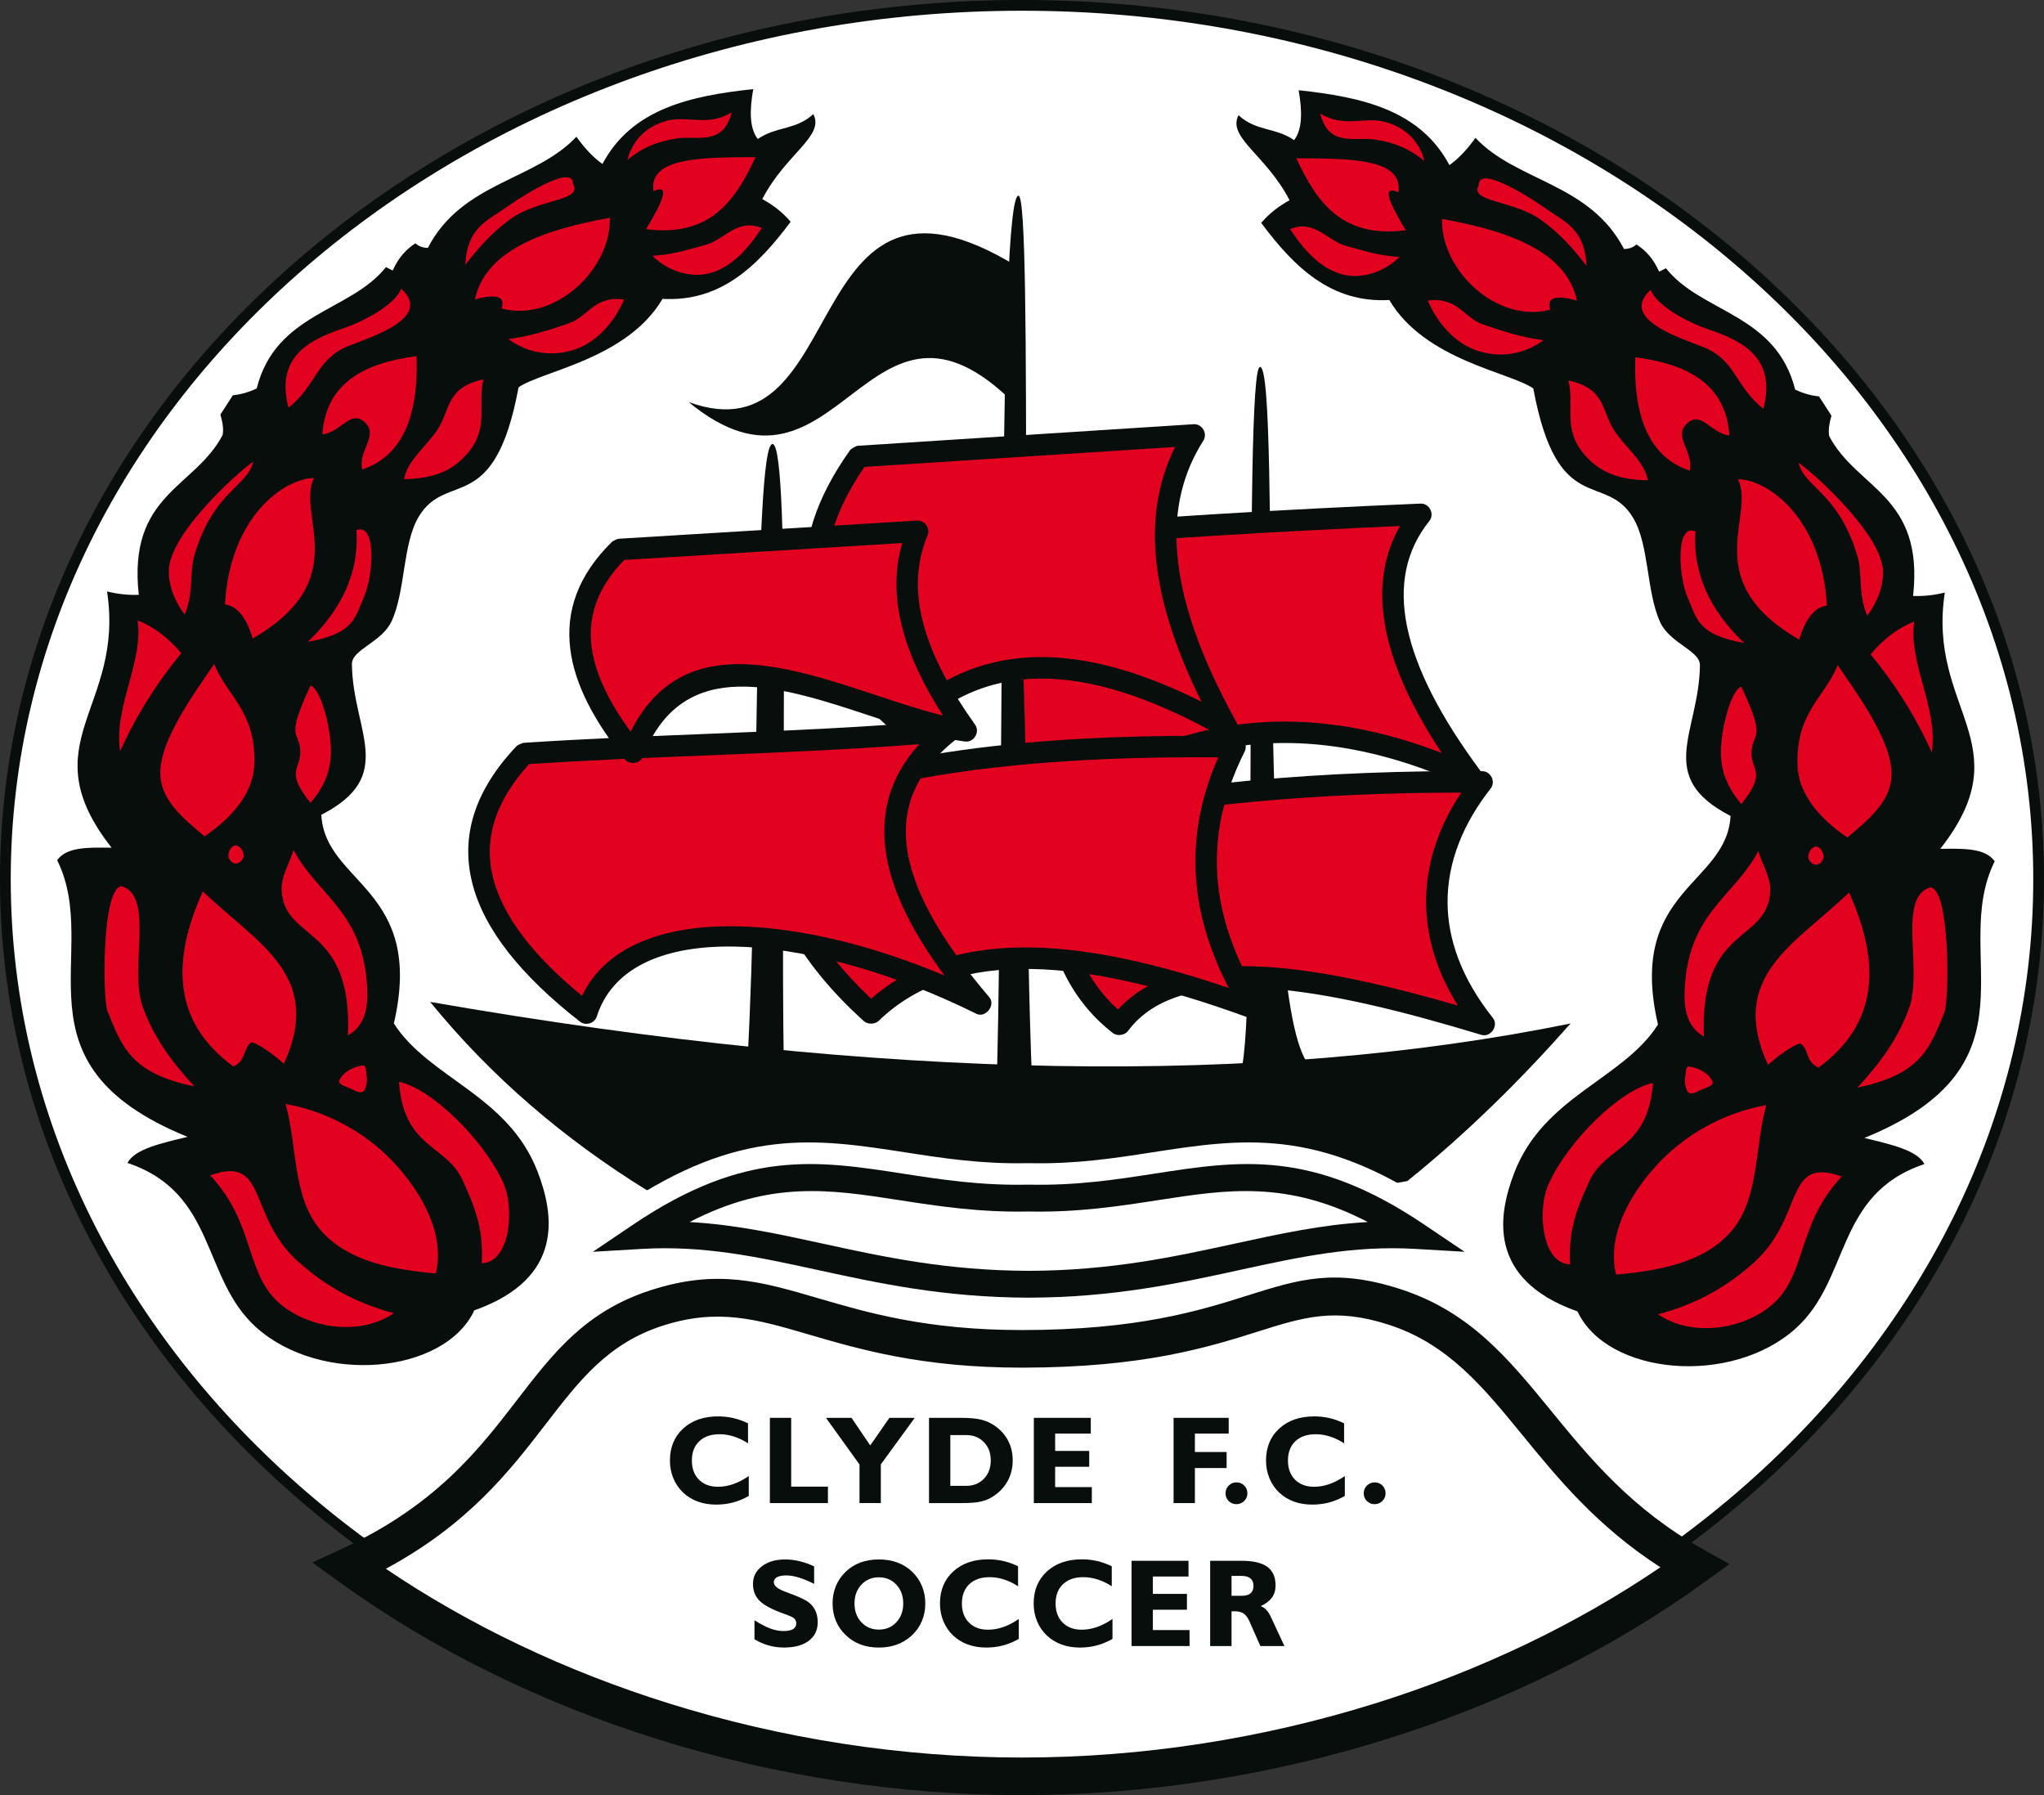 <?xml version="1.0" encoding="utf-8"?>
<!-- Generator: Adobe Illustrator 13.0.0, SVG Export Plug-In . SVG Version: 6.00 Build 14948)  -->
<!DOCTYPE svg PUBLIC "-//W3C//DTD SVG 1.1//EN" "http://www.w3.org/Graphics/SVG/1.1/DTD/svg11.dtd">
<svg version="1.1" id="Ebene_1" xmlns="http://www.w3.org/2000/svg" xmlns:xlink="http://www.w3.org/1999/xlink" x="0px" y="0px"
	 width="365.524px" height="320.951px" viewBox="0 0 365.524 320.951" enable-background="new 0 0 365.524 320.951"
	 xml:space="preserve">
<rect x="0" y="0" width="365.524" height="320.951" fill="#333333" stroke="none"/>
<g>
	<path fill-rule="evenodd" clip-rule="evenodd" fill="#FFFFFF" d="M182.762,0.96c100.133,0,181.802,70.185,181.802,156.237
		c0,86.05-81.669,156.236-181.802,156.236S0.96,243.247,0.96,157.197C0.96,71.145,82.629,0.96,182.762,0.96L182.762,0.96z"/>
	<path fill="#070E0C" d="M182.762,0c50.3,0,95.972,17.635,129.073,46.082c33.143,28.481,53.689,67.797,53.689,111.115
		s-20.547,82.633-53.689,111.114c-33.101,28.447-78.772,46.081-129.073,46.081c-50.301,0-95.973-17.634-129.073-46.081
		C20.547,239.829,0,200.514,0,157.196S20.546,74.563,53.689,46.082C86.79,17.635,132.461,0,182.762,0L182.762,0z M310.59,47.536
		C277.823,19.377,232.594,1.92,182.762,1.92S87.7,19.377,54.934,47.536C22.208,75.66,1.92,114.462,1.92,157.196
		c0,42.734,20.288,81.536,53.013,109.66c32.767,28.159,77.997,45.615,127.829,45.615s95.061-17.456,127.828-45.615
		c32.726-28.124,53.015-66.926,53.015-109.66C363.604,114.462,343.315,75.66,310.59,47.536L310.59,47.536z"/>
	<path fill-rule="evenodd" clip-rule="evenodd" fill="#070E0C" d="M280.871,182.984c-54.945,11.222-122.515,10.334-203.95-3.852
		c10.956,13.446,23.981,24.529,38.722,33.653c23.584,3.311,47.169,6.621,70.754,9.934c21.76-3.853,43.52-7.704,65.28-11.556
		C262.591,202.36,272.12,192.867,280.871,182.984L280.871,182.984z"/>
	<path fill="#FFFFFF" d="M183.964,220.446c-9.007,0.188-16.635-0.993-23.748-2.095c-6.706-1.039-12.887-1.995-19.505-1.291
		c2.403,0.487,4.817,1.015,7.274,1.55c10.44,2.275,21.705,4.73,35.979,4.763c14.274-0.032,25.539-2.487,35.978-4.763
		c2.458-0.535,4.872-1.063,7.274-1.55c-6.617-0.704-12.799,0.252-19.504,1.291C200.599,219.453,192.972,220.634,183.964,220.446
		L183.964,220.446z M162.117,206.065c6.485,1.005,13.44,2.081,21.725,1.9h0.244c8.285,0.181,15.241-0.896,21.726-1.9
		c16.176-2.505,29.797-4.614,50.974,9.662l18.906,12.746l-22.758-1.338c-10.668-0.628-20.111,1.43-30.358,3.662
		c-11.08,2.414-23.033,5.02-38.611,5.055c-15.578-0.035-27.531-2.641-38.611-5.055c-10.247-2.232-19.691-4.29-30.358-3.662
		l-22.758,1.338l18.907-12.746C132.32,201.451,145.941,203.561,162.117,206.065L162.117,206.065z"/>
	<path fill-rule="evenodd" clip-rule="evenodd" fill="#070E0C" d="M135.511,24.852c-1.487-1.909-1.487-5.119-0.811-8.92
		c-11.226,1.204-21.707,3.493-26.963,13.38c-1.554-1.081-3.108-2.703-4.663-4.866c-7.333,7.839-20.443,8.076-26.559,19.868
		c-0.878,0-1.622-0.271-2.23-0.811c-1.588,1.03-3.007,2.483-4.055,4.866c-0.405-0.203-0.811-0.406-1.216-0.608
		c-6.386,8.042-19.665,8.076-23.112,21.693c-1.419,0.676-2.838,1.081-4.257,1.216c-0.743,1.149-1.487,2.297-2.23,3.446
		c0.338,1.216,0.61,2.433,0.405,3.649c-5,9.528-16.996,10.542-15.002,28.585c-1.892,0.068-3.784-0.135-5.676-0.608
		c3.21,20.949-13.955,26.998,0.811,45.818c-3.934-0.033-8.004-0.22-9.731,2.23c8.177,16.489-8.988,36.324,23.314,49.468
		c-4.616,1.123-9.438,2.159-10.745,4.662c16.02,5.367,13.194,20.596,23.045,29.416c11.52,10.317,33.617,8.373,38.992-3.062
		c16.271-5.766,14.185-17.326,11.305-24.8c-5.291-13.732-19.431-16.681-25.7-26.49c5.609-24.193-12.299-24.869-12.975-37.304
		c13.635-7.004,5.604-14.942,5.474-26.963c0.014-2.63,5.37-3.853,7.124-7.702c2.482-5.445,1.92-13.813,4.837-18.654
		c5.022-8.336,13.516,0.203,17.84-23.112c4.123-2.906,19.395-5.035,25.747-15.813c10.324,0.575,16.946-5.777,22.909-13.786
		c-1.538-1.808-3.261-3.058-5.068-4.055c4.193-8.12,11.189-11.212,9.123-15.205C142.336,23.297,138.822,22.554,135.511,24.852
		L135.511,24.852z"/>
	<path fill-rule="evenodd" clip-rule="evenodd" fill="#E20220" d="M121.015,24.75c-3.323,0.521-6.082,1.554-8.818,3.852
		c1.014-3.953,3.811-6.133,6.994-6.994c3.767-1.019,7.366,1.115,11.657-1.521C129.293,26.203,124.599,24.188,121.015,24.75
		L121.015,24.75z"/>
	<path fill-rule="evenodd" clip-rule="evenodd" fill="#E20220" d="M135.105,28.095c-3.57,7.752-8.124,14.349-19.563,12.874
		c2.678-4.502,4.609-8.259,1.318-6.792C115.942,28.098,125.605,28.144,135.105,28.095L135.105,28.095z"/>
	<path fill-rule="evenodd" clip-rule="evenodd" fill="#E20220" d="M126.793,48.875c-3.428,0.871-7.467-0.473-10.137-3.142
		c4.055-0.237,6.319-1.137,9.427-1.926c3.419-0.868,5.744-4.865,10.137-3.041C133.788,44.482,130.811,47.855,126.793,48.875
		L126.793,48.875z"/>
	<path fill-rule="evenodd" clip-rule="evenodd" fill="#E20220" d="M91.315,39.144c-3.279,2.355-5.609,4.967-8.109,8.211
		c0.338-6.69,3.811-7.791,7.399-10.339c3.416-2.426,11.961-7.637,11.86-4.156C104.324,35.968,96.404,35.489,91.315,39.144
		L91.315,39.144z"/>
	<path fill-rule="evenodd" clip-rule="evenodd" fill="#E20220" d="M89.693,55.16c0.709-2.163-0.879-2.703-4.764-1.622
		c1.787-8.462,11.519-12.355,24.125-14.597C109.328,48.085,99.275,57.682,89.693,55.16L89.693,55.16z"/>
	<path fill-rule="evenodd" clip-rule="evenodd" fill="#E20220" d="M102.871,62.458c-3.814,1.309-8.177,0.913-11.961-1.825
		c4.021-0.541,7.311-1.625,10.846-2.838c3.378-1.159,4.528-4.967,9.833-4.257C110,57.424,106.803,61.109,102.871,62.458
		L102.871,62.458z"/>
	<path fill-rule="evenodd" clip-rule="evenodd" fill="#E20220" d="M62.324,61.85c-5.831,2.327-5.676,7.062-10.745,11.049
		c-2.222-8.742,3.111-11.946,9.643-14.14c4.51-1.514,9.571-4.551,10.529-7.147C77.495,56.85,66.313,60.259,62.324,61.85
		L62.324,61.85z"/>
	<path fill-rule="evenodd" clip-rule="evenodd" fill="#E20220" d="M65.365,75.636c-2.59-2.66-4.325,1.656-7.704,2.027
		c0.59-9.073,7.314-12.756,16.827-13.989c0.406,11.218-2.838,17.976-9.731,20.273C64.047,80.468,67.665,77.999,65.365,75.636
		L65.365,75.636z"/>
	<path fill-rule="evenodd" clip-rule="evenodd" fill="#E20220" d="M83.814,80.806c-2.648,3.233-5.981,4.764-11.556,4.866
		c0.507-3.312,4.135-5.962,6.082-9.022c2.182-3.429,1.453-7.4,8.109-8.819C85.368,72.156,87.473,76.338,83.814,80.806L83.814,80.806
		z"/>
	<path fill-rule="evenodd" clip-rule="evenodd" fill="#E20220" d="M34.854,98.951c-1.083,3.518-0.102,6.69-1.825,10.948
		c-1.757-2.332-2.887-5.107-2.838-7.907c0.114-6.582,12.299-17.537,15.104-19.462C44.247,86.989,38.301,87.756,34.854,98.951
		L34.854,98.951z"/>
	<path fill-rule="evenodd" clip-rule="evenodd" fill="#E20220" d="M45.193,114.156c-1.225-4.038-2.932-5.829-4.967-6.082
		c0.889-15.741,10.592-22.528,15.914-22.605C52.896,92.092,63.439,103.58,45.193,114.156L45.193,114.156z"/>
	<path fill-rule="evenodd" clip-rule="evenodd" fill="#E20220" d="M65.162,106.553c-1.739,3.985-1.791,6.69-10.137,8.21
		c6.259-5.963,9.216-12.653,8.718-19.969C67.358,93.342,66.742,102.935,65.162,106.553L65.162,106.553z"/>
	<path fill-rule="evenodd" clip-rule="evenodd" fill="#E20220" d="M32.421,116.791c-4.304,5.191-7.996,10.994-10.948,17.537
		c-1.183-8.008,4.224-15.915,3.142-23.416C27.487,112.061,30.089,114.021,32.421,116.791L32.421,116.791z"/>
	<path fill-rule="evenodd" clip-rule="evenodd" fill="#E20220" d="M45.497,136.355c-0.087,5.303-3.818,9.698-8.92,13.178
		c-4.257-3.548-7.849-6.675-7.907-11.251c-0.077-6.052,6.116-14.361,9.63-19.564C40.699,124.596,45.648,127.076,45.497,136.355
		L45.497,136.355z"/>
	<path fill-rule="evenodd" clip-rule="evenodd" fill="#E20220" d="M59.181,134.227c0,3.338-1.014,6.217-3.649,9.326
		c-4.562-5.643-1.825-5.954-1.825-9.022c0-4.033-2.939-1.791,1.825-11.961C57.357,123.109,59.181,130.155,59.181,134.227
		L59.181,134.227z"/>
	<path fill-rule="evenodd" clip-rule="evenodd" fill="#E20220" d="M43.571,152.979c0-0.77-0.648-1.825-1.419-1.825
		c-0.75,0-1.318,1.075-1.318,1.825c0,0.646,0.672,1.419,1.318,1.419C42.821,154.398,43.571,153.648,43.571,152.979L43.571,152.979z"
		/>
	<path fill-rule="evenodd" clip-rule="evenodd" fill="#E20220" d="M25.528,180.044c1.923,5.305,5.034,9.664,9.224,14.191
		c-11.353-2.331-12.927-7.059-15.509-13.381c-0.94-2.3-1.048-22.334,2.534-22.401C27.69,160.277,23.038,173.177,25.528,180.044
		L25.528,180.044z"/>
	<path fill-rule="evenodd" clip-rule="evenodd" fill="#E20220" d="M44.99,186.329c-1.588,1.047-0.844,3.21-3.244,4.358
		c-10.842-7.927-11.121-18.799-5.473-31.322c9.42,9.146,21.805,14.883,14.495,30.815C48.605,188.306,46.612,186.853,44.99,186.329
		L44.99,186.329z"/>
	<path fill-rule="evenodd" clip-rule="evenodd" fill="#E20220" d="M65.669,176.8c0.137,3.081-0.271,6.557-3.447,8.313
		c0.811-20.003-11.411-16.622-11.859-25.95c-0.121-2.499,1.419-4.798,2.128-7.197C56.884,160.244,65.056,162.978,65.669,176.8
		L65.669,176.8z"/>
	<path fill-rule="evenodd" clip-rule="evenodd" fill="#E20220" d="M65.568,192.411c-0.113-0.676-0.033-2.025-0.71-1.926
		c-1.623,0.236-3.48,1.141-4.156,2.635c-0.379,0.838,1.417,1.195,2.23,1.622c0.559,0.294,1.211,0.654,1.825,0.508
		c0.428-0.104,0.588-0.692,0.709-1.116C65.625,193.581,65.662,192.978,65.568,192.411L65.568,192.411z"/>
	<path fill-rule="evenodd" clip-rule="evenodd" fill="#E20220" d="M53.201,225.456c5.11,4.644,10.779,7.638,17.232,9.326
		c-5.846,3.988-14.413,2.824-19.665-1.115c-7.188-5.391-4.73-14.461-13.178-23.518C47.963,206.433,44.144,217.227,53.201,225.456
		L53.201,225.456z"/>
	<path fill-rule="evenodd" clip-rule="evenodd" fill="#E20220" d="M71.042,208.528c4.501,5.079,8.548,12.164,6.893,19.159
		c-7.839-0.711-15.647-2.155-20.476-7.604c-5.215-5.884-4.258-15.138-6.387-22.706C58.843,198.764,65.985,202.823,71.042,208.528
		L71.042,208.528z"/>
	<path fill-rule="evenodd" clip-rule="evenodd" fill="#E20220" d="M89.997,211.469c2.062,4.519,1.284,14.258-3.852,14.394
		c0.372-6.386-1.331-10.263-3.446-14.901c-2.891-6.335-10.508-5.609-11.354-17.536C77.056,194.573,86.407,203.599,89.997,211.469
		L89.997,211.469z"/>
	<path fill-rule="evenodd" clip-rule="evenodd" fill="#070E0C" d="M231.418,25.054c1.487-1.909,1.487-5.119,0.812-8.92
		c11.227,1.204,21.707,3.493,26.964,13.38c1.554-1.081,3.108-2.703,4.662-4.866c7.333,7.839,20.443,8.076,26.559,19.868
		c0.878,0,1.622-0.271,2.229-0.811c1.589,1.031,3.008,2.483,4.055,4.866c0.406-0.203,0.812-0.405,1.217-0.608
		c6.386,8.042,19.666,8.076,23.111,21.693c1.42,0.676,2.839,1.081,4.258,1.216c0.743,1.149,1.487,2.298,2.23,3.446
		c-0.34,1.216-0.609,2.433-0.406,3.649c5.001,9.528,16.996,10.542,15.003,28.585c1.892,0.067,3.784-0.135,5.677-0.608
		c-3.211,20.949,13.954,26.998-0.812,45.818c3.933-0.032,8.004-0.22,9.731,2.23c-8.177,16.49,8.987,36.323-23.314,49.466
		c4.616,1.124,9.438,2.161,10.745,4.664c-16.019,5.367-13.194,20.594-23.045,29.416c-11.521,10.315-33.616,8.373-38.992-3.062
		c-16.271-5.766-14.185-17.326-11.306-24.8c5.291-13.732,19.432-16.681,25.7-26.49c-5.609-24.194,12.3-24.87,12.976-37.304
		c-13.637-7.004-5.605-14.942-5.475-26.963c-0.014-2.63-5.369-3.853-7.124-7.701c-2.482-5.445-1.921-13.813-4.837-18.654
		c-5.021-8.336-13.516,0.203-17.841-23.111c-4.122-2.906-19.396-5.035-25.747-15.813c-10.324,0.575-16.945-5.777-22.909-13.786
		c1.538-1.808,3.261-3.058,5.068-4.055c-4.193-8.12-11.189-11.212-9.123-15.205C224.593,23.5,228.107,22.756,231.418,25.054
		L231.418,25.054z"/>
	<path fill-rule="evenodd" clip-rule="evenodd" fill="#E20220" d="M245.914,24.953c3.323,0.521,6.082,1.555,8.819,3.852
		c-1.015-3.953-3.813-6.133-6.995-6.994c-3.767-1.02-7.365,1.115-11.657-1.521C237.636,26.406,242.331,24.391,245.914,24.953
		L245.914,24.953z"/>
	<path fill-rule="evenodd" clip-rule="evenodd" fill="#E20220" d="M231.823,28.298c3.57,7.751,8.125,14.349,19.564,12.874
		c-2.678-4.502-4.609-8.259-1.318-6.792C250.987,28.301,241.324,28.346,231.823,28.298L231.823,28.298z"/>
	<path fill-rule="evenodd" clip-rule="evenodd" fill="#E20220" d="M240.136,49.078c3.429,0.871,7.468-0.473,10.137-3.143
		c-4.055-0.236-6.318-1.137-9.427-1.926c-3.419-0.868-5.744-4.866-10.137-3.041C233.142,44.686,236.119,48.059,240.136,49.078
		L240.136,49.078z"/>
	<path fill-rule="evenodd" clip-rule="evenodd" fill="#E20220" d="M275.614,39.347c3.279,2.354,5.609,4.967,8.109,8.21
		c-0.338-6.69-3.811-7.791-7.399-10.339c-3.415-2.425-11.962-7.636-11.86-4.156C262.605,36.17,270.525,35.692,275.614,39.347
		L275.614,39.347z"/>
	<path fill-rule="evenodd" clip-rule="evenodd" fill="#E20220" d="M277.236,55.363c-0.71-2.163,0.879-2.703,4.765-1.622
		c-1.787-8.461-11.52-12.355-24.126-14.597C257.602,48.288,267.653,57.884,277.236,55.363L277.236,55.363z"/>
	<path fill-rule="evenodd" clip-rule="evenodd" fill="#E20220" d="M264.059,62.661c3.815,1.309,8.177,0.913,11.961-1.825
		c-4.021-0.541-7.312-1.625-10.846-2.838c-3.378-1.159-4.527-4.967-9.833-4.257C256.929,57.627,260.126,61.312,264.059,62.661
		L264.059,62.661z"/>
	<path fill-rule="evenodd" clip-rule="evenodd" fill="#E20220" d="M304.605,62.053c5.831,2.327,5.677,7.063,10.745,11.049
		c2.223-8.742-3.111-11.946-9.644-14.139c-4.51-1.515-9.571-4.552-10.528-7.148C289.435,57.052,300.616,60.461,304.605,62.053
		L304.605,62.053z"/>
	<path fill-rule="evenodd" clip-rule="evenodd" fill="#E20220" d="M301.564,75.839c2.59-2.66,4.325,1.656,7.704,2.027
		c-0.59-9.073-7.314-12.756-16.827-13.989c-0.405,11.218,2.839,17.976,9.731,20.273C302.882,80.671,299.265,78.201,301.564,75.839
		L301.564,75.839z"/>
	<path fill-rule="evenodd" clip-rule="evenodd" fill="#E20220" d="M283.116,81.009c2.648,3.233,5.98,4.764,11.555,4.866
		c-0.507-3.312-4.135-5.962-6.082-9.022c-2.181-3.429-1.452-7.399-8.109-8.819C281.562,72.359,279.456,76.541,283.116,81.009
		L283.116,81.009z"/>
	<path fill-rule="evenodd" clip-rule="evenodd" fill="#E20220" d="M332.076,99.153c1.083,3.519,0.102,6.69,1.824,10.948
		c1.757-2.332,2.888-5.107,2.838-7.907c-0.114-6.581-12.299-17.536-15.103-19.462C322.683,87.192,328.628,87.958,332.076,99.153
		L332.076,99.153z"/>
	<path fill-rule="evenodd" clip-rule="evenodd" fill="#E20220" d="M321.736,114.358c1.226-4.038,2.932-5.829,4.967-6.082
		c-0.89-15.741-10.592-22.528-15.915-22.604C314.032,92.294,303.49,103.782,321.736,114.358L321.736,114.358z"/>
	<path fill-rule="evenodd" clip-rule="evenodd" fill="#E20220" d="M301.768,106.756c1.739,3.985,1.79,6.69,10.137,8.211
		c-6.26-5.963-9.216-12.654-8.718-19.969C299.57,93.544,300.188,103.138,301.768,106.756L301.768,106.756z"/>
	<path fill-rule="evenodd" clip-rule="evenodd" fill="#E20220" d="M334.509,116.994c4.304,5.19,7.995,10.994,10.947,17.536
		c1.184-8.008-4.223-15.915-3.142-23.416C339.442,112.264,336.84,114.223,334.509,116.994L334.509,116.994z"/>
	<path fill-rule="evenodd" clip-rule="evenodd" fill="#E20220" d="M321.433,136.558c0.086,5.304,3.817,9.698,8.92,13.178
		c4.258-3.548,7.849-6.675,7.907-11.251c0.076-6.052-6.116-14.361-9.631-19.564C326.23,124.799,321.28,127.278,321.433,136.558
		L321.433,136.558z"/>
	<path fill-rule="evenodd" clip-rule="evenodd" fill="#E20220" d="M307.748,134.429c0,3.338,1.013,6.217,3.649,9.326
		c4.562-5.643,1.824-5.954,1.824-9.022c0-4.033,2.939-1.791-1.824-11.961C309.572,123.313,307.748,130.357,307.748,134.429
		L307.748,134.429z"/>
	<path fill-rule="evenodd" clip-rule="evenodd" fill="#E20220" d="M323.358,153.182c0-0.77,0.648-1.824,1.419-1.824
		c0.75,0,1.318,1.074,1.318,1.824c0,0.646-0.673,1.419-1.318,1.419C324.108,154.601,323.358,153.851,323.358,153.182
		L323.358,153.182z"/>
	<path fill-rule="evenodd" clip-rule="evenodd" fill="#E20220" d="M341.401,180.247c-1.923,5.305-5.034,9.664-9.224,14.191
		c11.353-2.332,12.927-7.061,15.509-13.381c0.939-2.3,1.047-22.334-2.534-22.402C339.239,160.48,343.892,173.38,341.401,180.247
		L341.401,180.247z"/>
	<path fill-rule="evenodd" clip-rule="evenodd" fill="#E20220" d="M321.939,186.531c1.588,1.048,0.845,3.211,3.243,4.359
		c10.843-7.927,11.121-18.799,5.474-31.322c-9.42,9.146-21.805,14.883-14.495,30.815
		C318.323,188.509,320.317,187.056,321.939,186.531L321.939,186.531z"/>
	<path fill-rule="evenodd" clip-rule="evenodd" fill="#E20220" d="M301.261,177.003c-0.137,3.081,0.27,6.555,3.445,8.313
		c-0.811-20.003,11.412-16.622,11.86-25.95c0.12-2.499-1.419-4.798-2.129-7.197C310.046,160.447,301.874,163.181,301.261,177.003
		L301.261,177.003z"/>
	<path fill-rule="evenodd" clip-rule="evenodd" fill="#E20220" d="M301.362,192.614c0.111-0.676,0.031-2.025,0.709-1.927
		c1.623,0.237,3.479,1.142,4.156,2.636c0.378,0.838-1.416,1.195-2.23,1.622c-0.559,0.294-1.211,0.654-1.824,0.506
		c-0.429-0.102-0.589-0.69-0.71-1.114C301.305,193.784,301.268,193.181,301.362,192.614L301.362,192.614z"/>
	<path fill-rule="evenodd" clip-rule="evenodd" fill="#E20220" d="M313.729,225.659c-5.109,4.644-10.779,7.636-17.232,9.326
		c5.846,3.986,14.413,2.824,19.665-1.115c7.189-5.393,4.73-14.463,13.178-23.518C318.966,206.636,322.785,217.43,313.729,225.659
		L313.729,225.659z"/>
	<path fill-rule="evenodd" clip-rule="evenodd" fill="#E20220" d="M295.888,208.731c-4.502,5.079-8.549,12.164-6.893,19.157
		c7.839-0.709,15.647-2.153,20.477-7.602c5.215-5.884,4.257-15.138,6.386-22.706C308.085,198.966,300.944,203.026,295.888,208.731
		L295.888,208.731z"/>
	<path fill-rule="evenodd" clip-rule="evenodd" fill="#E20220" d="M276.933,211.67c-2.063,4.519-1.284,14.26,3.852,14.396
		c-0.371-6.388,1.331-10.264,3.446-14.901c2.891-6.336,10.509-5.609,11.354-17.536C289.874,194.776,280.522,203.802,276.933,211.67
		L276.933,211.67z"/>
	<path fill-rule="evenodd" clip-rule="evenodd" fill="#070E0C" d="M235.256,195.35c-0.136-1.485-0.473-2.974-0.608-4.459
		c-10.475-7.299-5.396-125.333-9.325-125.29c-2.995,0.033-0.271,117.991-3.447,125.897c-12.435,0.677-24.868,1.352-37.303,2.028
		c-2.232-52.847,0.188-158.468-2.433-158.538c-3.58-0.097-2.568,104.881-3.852,157.321c-12.705-0.541-25.409-1.082-38.114-1.622
		c-0.676-37.1,1.379-111.257-2.027-111.301c-3.408-0.043-2.365,73.457-4.46,109.882c0.878,1.689,1.757,3.378,2.636,5.068
		C169.3,194.675,202.278,195.013,235.256,195.35L235.256,195.35z"/>
	<path fill-rule="evenodd" clip-rule="evenodd" fill="#E20220" d="M188.425,146.897c23.01-5.204,49.838-7.299,76.633-7.096
		c-9.291,11.8-12.399,27.259,0.406,43.386c-27.135-8.185-54.787-14.159-65.281,0C190.857,175.956,186.938,163.859,188.425,146.897
		L188.425,146.897z"/>
	<path fill="#070E0C" d="M188.004,145.03c11.191-2.531,23.284-4.333,35.839-5.495c13.448-1.246,27.363-1.759,41.223-1.654
		c1.546,0.012,2.457,1.889,1.5,3.105c-4.729,6.006-7.771,12.982-7.7,20.48c0.06,6.484,2.452,13.417,8.099,20.526
		c1.085,1.369-0.378,3.535-2.048,3.031c-13.44-4.053-26.998-7.559-38.452-8.297c-10.996-0.706-19.958,1.143-24.743,7.599
		c-0.582,0.786-1.936,0.974-2.708,0.375c-9.885-7.665-14.056-20.321-12.509-37.969C186.563,146.07,187.351,145.178,188.004,145.03
		L188.004,145.03z M224.188,143.345c-11.857,1.098-23.303,2.776-33.953,5.111c-1.037,14.647,2.194,25.324,9.696,32.03
		c5.873-6.443,15.405-8.328,26.772-7.597c10.258,0.659,22.077,3.456,34.005,6.896c-3.911-6.266-5.629-12.419-5.684-18.287
		c-0.066-7.169,2.35-13.861,6.285-19.788C248.728,141.714,236.218,142.23,224.188,143.345L224.188,143.345z"/>
	<path fill-rule="evenodd" clip-rule="evenodd" fill="#E20220" d="M179.504,96.619c24.869-2.146,49.737-3.599,74.606-4.663
		c-9.225,11.497-5.439,27.428,9.123,47.034c-29.363-13.507-56.867-10.753-81.905,13.583
		C181.802,133.922,181.193,115.271,179.504,96.619L179.504,96.619z"/>
	<path fill="#070E0C" d="M179.339,94.699c12.343-1.065,24.804-1.966,37.355-2.737c12.375-0.761,24.829-1.391,37.341-1.926
		c1.586-0.068,2.564,1.877,1.567,3.12c-4.23,5.273-5.471,11.602-3.976,18.894c1.555,7.587,6.028,16.22,13.144,25.801
		c1.071,1.441-0.701,3.63-2.332,2.88c-14.342-6.598-28.203-9.229-41.502-7.243c-13.277,1.983-26.059,8.585-38.273,20.458
		c-1.181,1.147-3.296,0.224-3.255-1.417c0.472-18.625-0.131-37.205-1.81-55.737C177.512,95.828,178.382,94.781,179.339,94.699
		L179.339,94.699z M216.92,95.802c-11.69,0.719-23.464,1.566-35.34,2.574c1.438,16.606,2.026,33.177,1.762,49.71
		c11.817-10.514,24.185-16.474,37.04-18.394c12.11-1.808,24.606-0.018,37.443,4.934c-5.221-7.888-8.588-15.175-9.948-21.812
		c-1.437-7.008-0.664-13.284,2.489-18.771C239.271,94.537,228.128,95.113,216.92,95.802L216.92,95.802z"/>
	<path fill-rule="evenodd" clip-rule="evenodd" fill="#E20220" d="M220.862,133.517c-8.72,17.368-5.543,32.505,3.04,46.629
		c-28.856-10.544-53.321-13.316-68.118,1.014c-11.117-10.026-18.348-21.802-18.652-36.695
		C162.823,135.108,191.384,133.133,220.862,133.517L220.862,133.517z"/>
	<path fill="#070E0C" d="M222.579,134.372c-4.188,8.343-5.522,16.122-4.781,23.489c0.744,7.393,3.59,14.447,7.748,21.288
		c0.885,1.456-0.688,3.384-2.296,2.797c-14.234-5.202-27.36-8.486-38.709-8.7c-11.076-0.211-20.432,2.518-27.422,9.286
		c-0.642,0.622-1.955,0.651-2.618,0.053c-5.71-5.149-10.434-10.771-13.785-17.047c-3.379-6.328-5.346-13.281-5.504-21.035
		c-0.013-0.648,0.657-1.615,1.268-1.838c13.002-4.735,26.709-7.6,40.879-9.23c14.144-1.628,28.729-2.029,43.525-1.837
		C222.263,131.615,223.198,133.139,222.579,134.372L222.579,134.372z M213.988,158.235c-0.729-7.25,0.354-14.824,3.865-22.829
		c-13.652-0.101-27.076,0.342-40.059,1.836c-13.422,1.544-26.395,4.209-38.693,8.55c0.333,6.589,2.096,12.525,4.99,17.944
		c2.869,5.373,6.866,10.273,11.697,14.82c7.628-6.662,17.421-9.369,28.812-9.153c10.488,0.198,22.35,2.89,35.128,7.237
		C216.687,170.745,214.633,164.639,213.988,158.235L213.988,158.235z"/>
	<path fill-rule="evenodd" clip-rule="evenodd" fill="#E20220" d="M213.563,77.765c-7.421,11.662-7.786,27.667,5.879,52.305
		c-22.689-12.807-42.658-15.51-57.779-0.203c-19.557-16.379-19.371-32.412-8.109-48.25
		C173.557,80.333,193.561,79.049,213.563,77.765L213.563,77.765z"/>
	<path fill="#070E0C" d="M215.184,78.8c-3.491,5.486-5.321,12.015-4.668,20.102c0.669,8.29,3.918,18.192,10.6,30.239
		c0.86,1.553-1.066,3.473-2.61,2.602c-11.086-6.258-21.465-10.045-30.857-10.396c-9.187-0.343-17.477,2.634-24.619,9.864
		c-0.618,0.626-1.921,0.692-2.595,0.127c-10.183-8.529-15.236-17.05-16.286-25.565c-1.054-8.551,1.941-16.959,7.847-25.265
		c0.206-0.29,1.087-0.788,1.44-0.81l60.009-3.852C214.968,75.747,216.004,77.51,215.184,78.8L215.184,78.8z M206.675,99.201
		c-0.604-7.493,0.728-13.815,3.465-19.289l-55.55,3.566c-5.008,7.281-7.528,14.559-6.632,21.829
		c0.887,7.195,5.13,14.508,13.628,21.968c7.681-7.169,16.493-10.132,26.197-9.77c8.436,0.315,17.509,3.165,27.071,7.947
		C209.822,115.305,207.278,106.664,206.675,99.201L206.675,99.201z"/>
	<path fill-rule="evenodd" clip-rule="evenodd" fill="#E20220" d="M169.773,130.678c-16.358,12.941-10.41,29.971,5.676,48.859
		c-30.377-15.073-64.37-17.778-70.551,1.622c-20.476-15.998-25.274-31.508-11.15-46.426
		C119.089,133.055,144.432,132.918,169.773,130.678L169.773,130.678z"/>
	<path fill="#070E0C" d="M170.965,132.186c-7.548,5.971-9.958,12.84-8.631,20.361c1.387,7.86,6.742,16.544,14.578,25.745
		c1.191,1.4-0.659,3.781-2.31,2.963c-28.115-13.95-59.253-17.317-66.976-1.754c-0.343,0.691-0.644,1.437-0.898,2.236
		c-0.391,1.227-1.989,1.725-3.008,0.93c-10.579-8.266-17.129-16.486-19.232-24.653c-2.166-8.41,0.314-16.617,7.873-24.601
		c0.176-0.186,1.013-0.583,1.268-0.6c10.648-0.705,21.425-1.142,32.202-1.578c14.54-0.589,29.08-1.178,43.778-2.477
		C171.365,128.604,172.353,131.088,170.965,132.186L170.965,132.186z M158.554,153.208c-1.293-7.334,0.352-14.108,5.835-20.151
		c-12.732,0.979-25.571,1.499-38.409,2.019c-10.412,0.421-20.824,0.844-31.356,1.529c-6.166,6.754-8.189,13.578-6.416,20.464
		c1.753,6.81,7.149,13.808,15.866,20.979c0.039-0.08,0.078-0.161,0.117-0.241c8.058-16.238,36.924-15.144,64.729-3.371
		C163.439,167.034,159.738,159.92,158.554,153.208L158.554,153.208z"/>
	<path fill-rule="evenodd" clip-rule="evenodd" fill="#E20220" d="M164.096,94.998c-4.687,11.315-0.115,23.283,8.718,35.681
		c-19.125-2.568-48.994-23.179-59.604,3.852c-10.274-12.806-13.789-25.105-2.433-36.289C128.55,97.16,146.323,96.078,164.096,94.998
		L164.096,94.998z"/>
	<path fill="#070E0C" d="M165.866,95.725c-2.167,5.231-2.185,10.642-0.636,16.197c1.595,5.718,4.848,11.616,9.144,17.646
		c0.935,1.313-0.218,3.222-1.815,3.008c-5.169-0.694-10.935-2.604-16.902-4.579c-15.968-5.287-33.474-11.083-40.662,7.231
		c-0.524,1.334-2.38,1.622-3.277,0.502c-5.352-6.671-8.95-13.26-9.74-19.721c-0.816-6.663,1.303-13.073,7.458-19.134
		c0.168-0.166,0.995-0.541,1.23-0.555l53.319-3.244C165.357,92.994,166.396,94.447,165.866,95.725L165.866,95.725z M161.541,112.941
		c-1.5-5.377-1.702-10.665-0.204-15.85l-49.723,3.025c-4.812,4.966-6.476,10.126-5.827,15.428c0.601,4.906,3.138,10.019,6.983,15.27
		c9.083-18.049,27.35-12.003,44.086-6.462c4.099,1.357,8.1,2.683,11.774,3.571C165.388,122.875,162.917,117.879,161.541,112.941
		L161.541,112.941z"/>
	<path fill-rule="evenodd" clip-rule="evenodd" fill="#070E0C" d="M181.531,72.291c0.068-8.244,0.135-16.489,0.203-24.733
		c-39.398-24.146-29.125,35.02-58.59,24.328C150.119,94.031,154.996,45.582,181.531,72.291L181.531,72.291z"/>
	<path fill-rule="evenodd" clip-rule="evenodd" fill="#FFFFFF" d="M183.964,214.204c-27.579,0.608-41.368-12.164-69.335,6.691
		c22.982-1.352,39.556,8.649,69.335,8.717c29.78-0.067,46.353-10.068,69.335-8.717C225.332,202.04,211.543,214.813,183.964,214.204
		L183.964,214.204z"/>
	<path fill="#070E0C" d="M183.964,216.606c-8.801,0.188-16.232-0.961-23.164-2.035c-12.348-1.912-23.018-3.565-37.48,3.918
		c8.186,0.457,15.786,2.113,23.855,3.871c10.637,2.319,22.113,4.819,36.789,4.852c14.675-0.032,26.152-2.532,36.789-4.852
		c8.069-1.758,15.669-3.414,23.855-3.871c-14.463-7.483-25.133-5.83-37.48-3.918C200.197,215.646,192.765,216.795,183.964,216.606
		L183.964,216.606z M161.532,209.847c6.688,1.034,13.86,2.146,22.385,1.958h0.094c8.525,0.188,15.698-0.924,22.385-1.958
		c15.364-2.38,28.301-4.385,48.243,9.061l7.272,4.902l-8.753-0.515c-11.158-0.656-20.863,1.46-31.395,3.753
		c-10.883,2.372-22.625,4.93-37.8,4.965c-15.176-0.035-26.917-2.593-37.801-4.965c-10.531-2.293-20.236-4.409-31.394-3.753
		l-8.752,0.515l7.271-4.902C133.231,205.462,146.168,207.467,161.532,209.847L161.532,209.847z"/>
	<path fill-rule="evenodd" clip-rule="evenodd" fill="#FFFFFF" d="M182.762,241.162c42.625-0.019,45.342-14.367,66.602-7.503
		c22.498,7.263,26.06,30.894,53.694,46.341c-32.808,23.808-76.552,37.592-120.296,37.592c-43.744,0-87.489-13.784-120.296-37.592
		c33.332-15.385,32.197-38.8,54.963-46.15C138.283,227.117,146.244,241.18,182.762,241.162L182.762,241.162z"/>
	<path fill="#070E0C" d="M182.762,237.803c20.756-0.009,31.805-3.493,40.245-6.153c9.296-2.931,15.703-4.949,27.382-1.18
		c12.485,4.03,19.331,12.402,27.026,21.813c6.83,8.352,14.377,17.583,27.271,24.789l4.586,2.564l-4.245,3.08
		c-16.731,12.142-36.247,21.72-57.147,28.251c-20.795,6.499-42.963,9.984-65.118,9.984c-22.156,0-44.322-3.485-65.118-9.984
		c-20.9-6.531-40.416-16.109-57.147-28.251l-4.634-3.363l5.198-2.398c16.872-7.785,24.592-17.811,31.335-26.563
		c6.563-8.523,12.279-15.944,24.009-19.729c11.872-3.833,19.671-1.549,30.004,1.478
		C155.113,234.688,165.767,237.811,182.762,237.803L182.762,237.803z M225.002,238.055c-8.872,2.797-20.487,6.458-42.24,6.469
		c-17.871,0.008-29.068-3.273-38.217-5.953c-9.212-2.698-16.167-4.736-26.093-1.531c-9.739,3.144-14.866,9.8-20.754,17.445
		c-6.503,8.443-13.857,17.99-28.697,25.997c15.092,10.209,32.307,18.352,50.638,24.079c20.14,6.294,41.626,9.671,63.123,9.671
		c21.497,0,42.983-3.377,63.123-9.671c18.492-5.778,35.849-14.014,51.034-24.349c-11.323-7.318-18.311-15.862-24.701-23.676
		c-7.043-8.614-13.31-16.277-23.877-19.688C238.701,233.735,233.111,235.498,225.002,238.055L225.002,238.055z"/>
	<path fill-rule="evenodd" clip-rule="evenodd" fill="#070E0C" d="M133.899,267.462c-0.915,0.525-1.852,0.911-2.811,1.168
		c-0.959,0.253-1.963,0.379-3.016,0.379c-1.193,0-2.287-0.183-3.287-0.542c-0.997-0.365-1.87-0.899-2.618-1.603
		c-0.77-0.733-1.357-1.593-1.758-2.574c-0.406-0.978-0.606-2.029-0.606-3.156c0-2.368,0.788-4.276,2.368-5.727
		c1.581-1.445,3.666-2.17,6.258-2.17c0.93,0,1.837,0.1,2.718,0.305c0.885,0.203,1.758,0.516,2.622,0.936v3.574
		c-0.844-0.547-1.688-0.952-2.54-1.219c-0.848-0.272-1.699-0.406-2.547-0.406c-1.539,0-2.751,0.417-3.633,1.253
		c-0.881,0.837-1.323,1.985-1.323,3.454c0,1.424,0.42,2.562,1.264,3.41c0.841,0.852,1.975,1.274,3.398,1.274
		c0.915,0,1.833-0.159,2.756-0.482c0.922-0.323,1.84-0.804,2.755-1.437V267.462L133.899,267.462z"/>
	<polygon fill-rule="evenodd" clip-rule="evenodd" fill="#070E0C" points="137.675,268.737 137.675,253.497 141.486,253.497 
		141.486,265.797 148.056,265.797 148.056,268.737 137.675,268.737 	"/>
	<polygon fill-rule="evenodd" clip-rule="evenodd" fill="#070E0C" points="153.706,268.737 153.706,261.841 147.705,253.497 
		152.278,253.497 155.621,258.431 159.052,253.497 163.584,253.497 157.517,261.818 157.517,268.737 153.706,268.737 	"/>
	<path fill-rule="evenodd" clip-rule="evenodd" fill="#070E0C" d="M169.945,256.579v9.077h2.844c1.291,0,2.346-0.425,3.161-1.269
		c0.818-0.848,1.227-1.941,1.227-3.275c0-1.336-0.409-2.425-1.227-3.269c-0.814-0.844-1.87-1.265-3.161-1.265H169.945
		L169.945,256.579z M166.134,268.737v-15.24h5.718c1.632,0,2.9,0.123,3.8,0.371c0.9,0.246,1.729,0.652,2.484,1.221
		c0.974,0.731,1.71,1.609,2.212,2.628c0.502,1.022,0.751,2.153,0.751,3.396c0,1.356-0.305,2.591-0.915,3.698
		c-0.61,1.108-1.491,2.031-2.647,2.771c-0.654,0.417-1.375,0.711-2.167,0.889c-0.792,0.179-1.963,0.268-3.518,0.268H166.134
		L166.134,268.737z"/>
	<polygon fill-rule="evenodd" clip-rule="evenodd" fill="#070E0C" points="184.879,268.737 184.879,253.497 195.063,253.497 
		195.063,256.308 188.69,256.308 188.69,259.412 194.78,259.412 194.78,262.245 188.69,262.245 188.69,265.883 195.249,265.883 
		195.249,268.737 184.879,268.737 	"/>
	<polygon fill-rule="evenodd" clip-rule="evenodd" fill="#070E0C" points="209.869,268.737 209.869,253.497 219.726,253.497 
		219.726,256.308 213.68,256.308 213.68,259.606 219.354,259.606 219.354,262.474 213.68,262.474 213.68,268.737 209.869,268.737 	
		"/>
	<path fill-rule="evenodd" clip-rule="evenodd" fill="#070E0C" d="M219.159,266.993c0-0.534,0.189-0.995,0.564-1.383
		c0.38-0.383,0.841-0.576,1.388-0.576c0.55,0,1.015,0.189,1.394,0.565c0.376,0.38,0.565,0.844,0.565,1.394
		c0,0.539-0.193,0.997-0.576,1.377c-0.387,0.375-0.848,0.564-1.383,0.564c-0.547,0-1.008-0.187-1.388-0.562
		C219.349,267.998,219.159,267.54,219.159,266.993L219.159,266.993z"/>
	<path fill-rule="evenodd" clip-rule="evenodd" fill="#070E0C" d="M240.495,267.462c-0.914,0.525-1.852,0.911-2.811,1.168
		c-0.959,0.253-1.963,0.379-3.016,0.379c-1.193,0-2.287-0.183-3.287-0.542c-0.996-0.365-1.87-0.899-2.617-1.603
		c-0.77-0.733-1.357-1.593-1.758-2.574c-0.406-0.978-0.606-2.029-0.606-3.156c0-2.368,0.788-4.276,2.368-5.727
		c1.58-1.445,3.666-2.17,6.258-2.17c0.93,0,1.836,0.1,2.718,0.305c0.885,0.203,1.759,0.516,2.621,0.936v3.574
		c-0.844-0.547-1.688-0.952-2.539-1.219c-0.848-0.272-1.699-0.406-2.547-0.406c-1.539,0-2.752,0.417-3.633,1.253
		c-0.882,0.837-1.323,1.985-1.323,3.454c0,1.424,0.419,2.562,1.264,3.41c0.841,0.852,1.975,1.274,3.398,1.274
		c0.915,0,1.833-0.159,2.755-0.482c0.923-0.323,1.841-0.804,2.755-1.437V267.462L240.495,267.462z"/>
	<path fill-rule="evenodd" clip-rule="evenodd" fill="#070E0C" d="M243.87,266.993c0-0.534,0.189-0.995,0.564-1.383
		c0.38-0.383,0.841-0.576,1.388-0.576c0.55,0,1.015,0.189,1.394,0.565c0.376,0.38,0.565,0.844,0.565,1.394
		c0,0.539-0.193,0.997-0.576,1.377c-0.387,0.375-0.848,0.564-1.383,0.564c-0.547,0-1.008-0.187-1.388-0.562
		C244.06,267.998,243.87,267.54,243.87,266.993L243.87,266.993z"/>
	<path fill-rule="evenodd" clip-rule="evenodd" fill="#070E0C" d="M134.921,293.087v-3.391c1.149,0.715,2.115,1.21,2.904,1.496
		c0.788,0.282,1.551,0.423,2.294,0.423c0.748,0,1.313-0.115,1.699-0.342c0.383-0.229,0.577-0.569,0.577-1.019
		c0-0.364-0.119-0.658-0.361-0.877c-0.238-0.224-0.799-0.487-1.677-0.792c-2.171-0.763-3.666-1.539-4.48-2.336
		c-0.818-0.796-1.227-1.812-1.227-3.046c0-1.297,0.531-2.353,1.595-3.167c1.063-0.813,2.45-1.22,4.157-1.22
		c0.863,0,1.729,0.104,2.603,0.316c0.87,0.211,1.732,0.521,2.581,0.926v3.126c-1.023-0.516-1.941-0.896-2.756-1.141
		c-0.814-0.248-1.554-0.372-2.223-0.372c-0.725,0-1.279,0.105-1.658,0.316c-0.383,0.212-0.573,0.514-0.573,0.904
		c0,0.318,0.171,0.617,0.513,0.898c0.338,0.279,0.855,0.544,1.547,0.8c0.145,0.057,0.364,0.141,0.662,0.249
		c1.454,0.539,2.495,1.001,3.127,1.384c0.662,0.405,1.16,0.93,1.499,1.569c0.338,0.639,0.505,1.386,0.505,2.242
		c0,1.409-0.531,2.517-1.595,3.323c-1.063,0.808-2.54,1.209-4.429,1.209c-0.944,0-1.859-0.123-2.74-0.372
		C136.583,293.951,135.736,293.579,134.921,293.087L134.921,293.087z"/>
	<path fill-rule="evenodd" clip-rule="evenodd" fill="#070E0C" d="M152.81,286.692c0,1.357,0.41,2.477,1.228,3.35
		c0.818,0.875,1.859,1.314,3.123,1.314c1.272,0,2.316-0.439,3.134-1.314c0.818-0.873,1.228-1.992,1.228-3.35
		c0-1.364-0.409-2.486-1.228-3.364c-0.818-0.882-1.862-1.32-3.134-1.32c-1.264,0-2.305,0.438-3.123,1.32
		C153.22,284.206,152.81,285.328,152.81,286.692L152.81,286.692z M148.888,286.692c0-1.133,0.2-2.179,0.598-3.141
		c0.402-0.965,0.997-1.822,1.789-2.577c0.77-0.725,1.644-1.269,2.621-1.622c0.978-0.355,2.067-0.535,3.265-0.535
		c1.212,0,2.313,0.18,3.291,0.539c0.982,0.36,1.859,0.899,2.629,1.618c0.785,0.755,1.379,1.612,1.781,2.577
		c0.406,0.962,0.606,2.008,0.606,3.141c0,1.126-0.201,2.168-0.606,3.131c-0.401,0.964-0.996,1.815-1.781,2.555
		c-0.777,0.725-1.658,1.271-2.644,1.639c-0.985,0.369-2.075,0.552-3.276,0.552c-1.19,0-2.275-0.183-3.253-0.544
		c-0.978-0.363-1.855-0.914-2.632-1.646c-0.785-0.739-1.379-1.591-1.781-2.555C149.088,288.86,148.888,287.818,148.888,286.692
		L148.888,286.692z"/>
	<path fill-rule="evenodd" clip-rule="evenodd" fill="#070E0C" d="M182.189,293.021c-0.915,0.523-1.852,0.911-2.811,1.167
		c-0.959,0.254-1.963,0.38-3.015,0.38c-1.194,0-2.287-0.183-3.287-0.544c-0.997-0.363-1.87-0.899-2.618-1.602
		c-0.77-0.732-1.357-1.592-1.759-2.573c-0.405-0.978-0.606-2.031-0.606-3.157c0-2.367,0.788-4.275,2.369-5.726
		c1.58-1.446,3.666-2.172,6.258-2.172c0.929,0,1.836,0.101,2.718,0.305c0.885,0.205,1.759,0.518,2.621,0.938v3.573
		c-0.844-0.547-1.688-0.951-2.54-1.22c-0.848-0.272-1.699-0.405-2.547-0.405c-1.539,0-2.751,0.416-3.633,1.254
		c-0.881,0.836-1.324,1.985-1.324,3.453c0,1.425,0.42,2.563,1.265,3.41c0.84,0.852,1.975,1.275,3.398,1.275
		c0.915,0,1.833-0.159,2.755-0.484c0.922-0.322,1.841-0.802,2.755-1.435V293.021L182.189,293.021z"/>
	<path fill-rule="evenodd" clip-rule="evenodd" fill="#070E0C" d="M198.944,293.021c-0.915,0.523-1.852,0.911-2.812,1.167
		c-0.959,0.254-1.963,0.38-3.016,0.38c-1.193,0-2.286-0.183-3.286-0.544c-0.996-0.363-1.871-0.899-2.618-1.602
		c-0.77-0.732-1.357-1.592-1.759-2.573c-0.405-0.978-0.605-2.031-0.605-3.157c0-2.367,0.788-4.275,2.368-5.726
		c1.58-1.446,3.666-2.172,6.258-2.172c0.93,0,1.837,0.101,2.718,0.305c0.885,0.205,1.759,0.518,2.621,0.938v3.573
		c-0.844-0.547-1.688-0.951-2.539-1.22c-0.848-0.272-1.699-0.405-2.547-0.405c-1.539,0-2.752,0.416-3.633,1.254
		c-0.881,0.836-1.323,1.985-1.323,3.453c0,1.425,0.419,2.563,1.264,3.41c0.84,0.852,1.975,1.275,3.398,1.275
		c0.915,0,1.833-0.159,2.755-0.484c0.923-0.322,1.841-0.802,2.756-1.435V293.021L198.944,293.021z"/>
	<polygon fill-rule="evenodd" clip-rule="evenodd" fill="#070E0C" points="202.354,294.297 202.354,279.056 212.538,279.056 
		212.538,281.867 206.166,281.867 206.166,284.972 212.256,284.972 212.256,287.805 206.166,287.805 206.166,291.44 212.725,291.44 
		212.725,294.297 202.354,294.297 	"/>
	<path fill-rule="evenodd" clip-rule="evenodd" fill="#070E0C" d="M222.062,285.31c0.707,0,1.23-0.148,1.577-0.442
		c0.345-0.294,0.517-0.739,0.517-1.343c0-0.576-0.179-1.011-0.539-1.313c-0.361-0.301-0.878-0.453-1.555-0.453h-1.829v3.551H222.062
		L222.062,285.31z M216.41,294.297v-15.241h5.629c2.071,0,3.6,0.359,4.589,1.078c0.984,0.718,1.479,1.833,1.479,3.348
		c0,0.839-0.219,1.561-0.654,2.159c-0.435,0.599-1.101,1.107-2.005,1.521c0.38,0.137,0.719,0.368,1.02,0.691
		c0.301,0.324,0.565,0.733,0.792,1.227l2.428,5.218h-4.302l-1.938-4.391c-0.313-0.695-0.669-1.177-1.07-1.437
		c-0.398-0.264-0.967-0.394-1.699-0.394c-0.056,0-0.134,0.003-0.227,0.011c-0.098,0.008-0.168,0.012-0.22,0.012v6.198H216.41
		L216.41,294.297z"/>
</g>
</svg>
